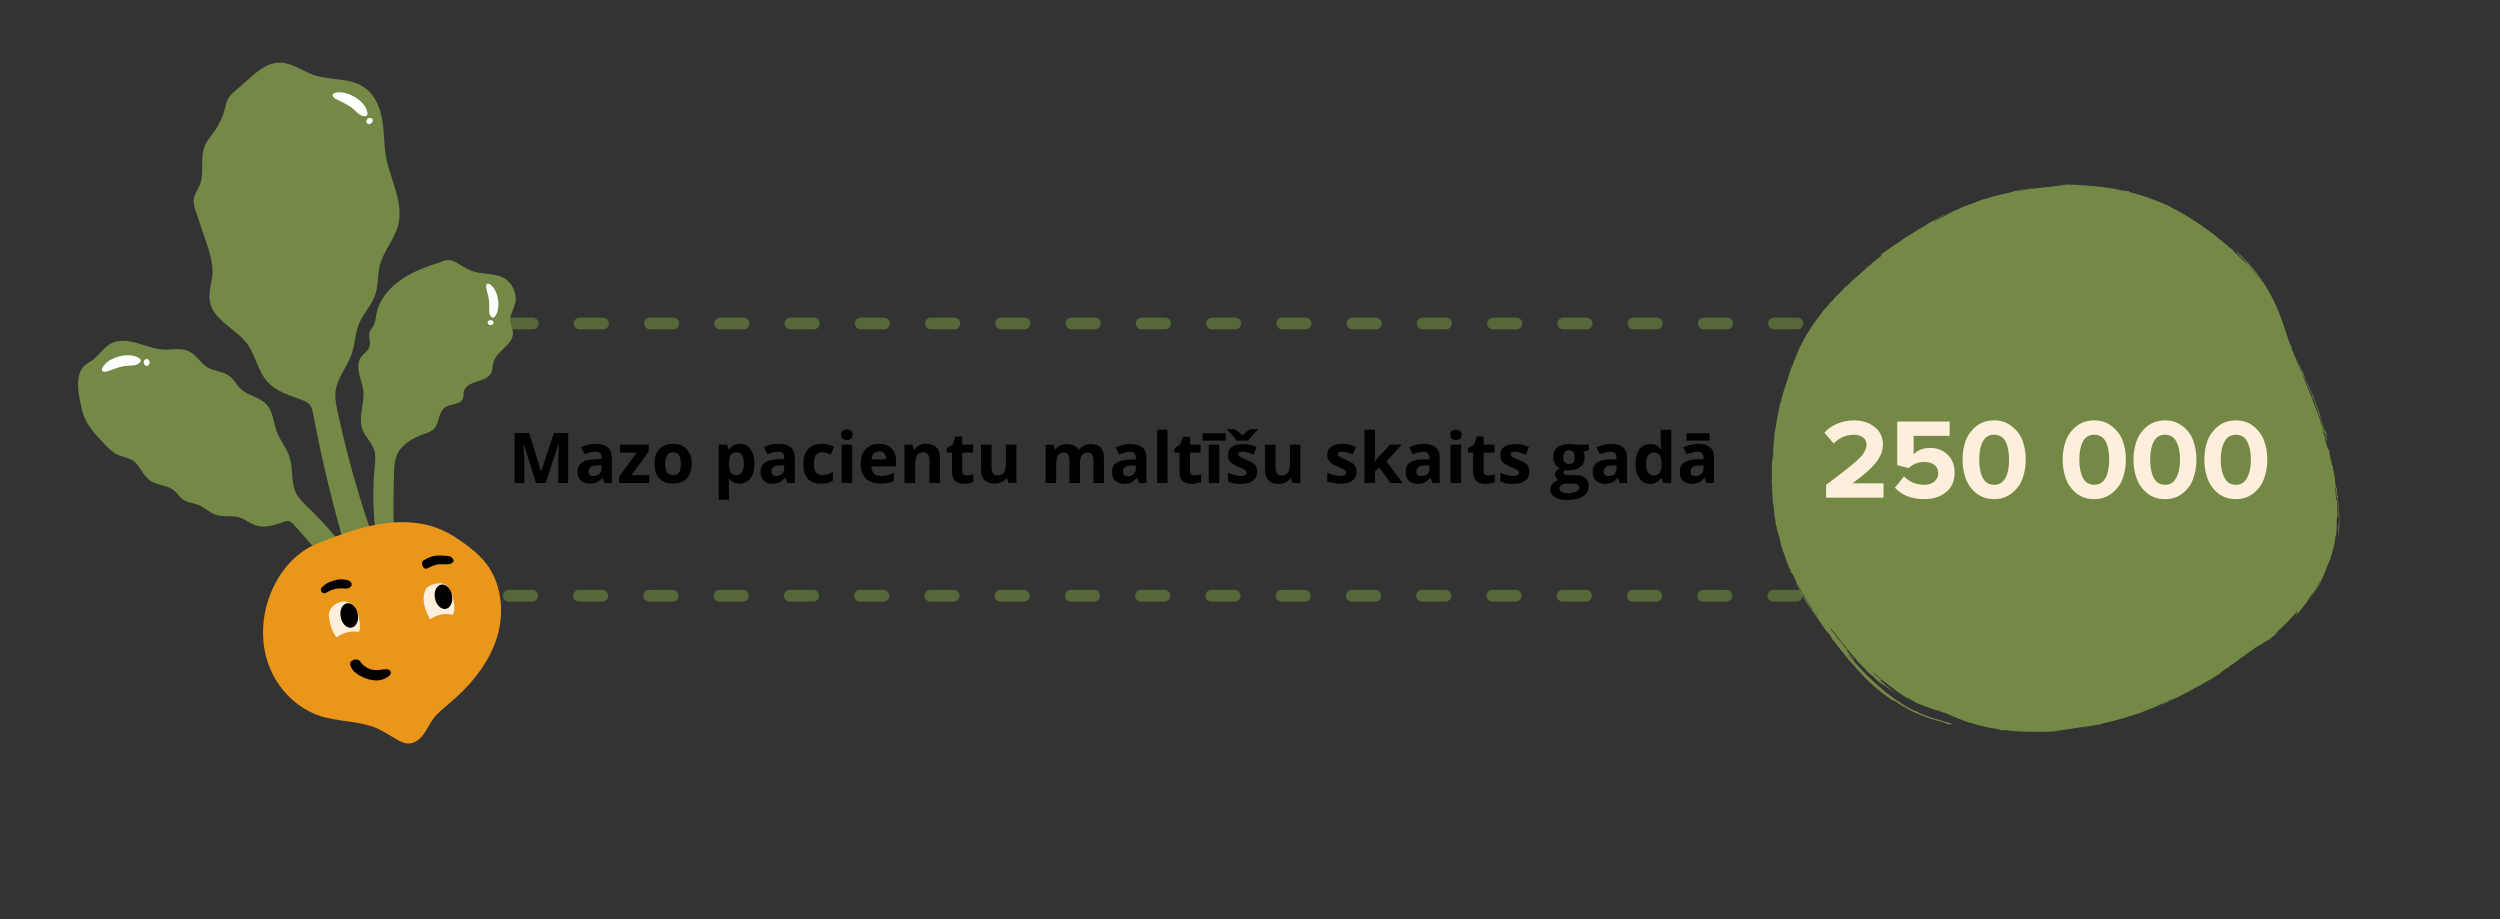 <svg version="1.2" xmlns="http://www.w3.org/2000/svg" viewBox="0 0 854 314" width="854" height="314">
	<rect x="0" y="0" width="854" height="314" fill="#333333" stroke="none"/>
	<title>hero-svg</title>
	<style>
		.s0 { fill: none;stroke: #566738;stroke-linecap: round;stroke-width: 4;stroke-dasharray: 8,16 } 
		.s1 { fill: #748945 } 
		.s2 { fill: #ea961a } 
		.s3 { fill: #ffffff } 
		.s4 { fill: #feefdc } 
		.s5 { fill: #000000 } 
	</style>
	<path fill-rule="evenodd" class="s0" d="m150 110.5h534c11 0 20 9 20 20v53c0 11-9 20-20 20h-534c-11 0-20-9-20-20v-53c0-11 9-20 20-20z"/>
	<path class="s1" d="m770.8 93.2c-1.1-1.4-2.2-2.6-3.3-3.9q-1.7-1.7-3.4-3.4c-0.2 0.3 0.9 1.1 1.1 1.6 1 0.8 1.9 1.7 2.8 3 0.8 0.9 1.6 1.7 2.4 2.7q1.1 1.5 2.3 3.1c-0.2 0-0.6-0.7-0.9-1.1q-0.7-0.8-1.3-1.7c-0.6-0.8-1.3-1.5-2-2.3-0.7-0.8-1.4-1.6-2.2-2.2-1.4-1.4-2.8-2.7-3.7-3.6 0 0-0.2-0.3-0.1-0.2-0.6-0.5-1.2-0.8-1.6-1.3-0.7-0.6-1.5-1.2-2.2-1.8q-1.1-0.9-2.2-1.8c-1.6-1.2-3.1-2.3-4.7-3.4l-0.6-0.4-0.7-0.5-1.4-0.9q-1.5-0.9-2.9-1.8c-1.9-1.1-3.9-2.1-5.8-3.2q-0.7-0.3-1.1-0.4c-1.6-0.7-3.5-1.5-5.5-2.2-2-0.7-4.1-1.2-6-1.8-0.9-0.1-0.1-0.5-1.1-0.5 0 0.1-0.2 0.2-0.3 0-0.4-0.1-0.6-0.1-0.9 0-2.2-0.5-4.5-1-6.8-1.2-0.6-0.1-1.9-0.4-2.1-0.2-0.3-0.1-0.5-0.2-1.1-0.2-0.4 0-1.5-0.3-1.4 0-0.6-0.3-2.1-0.2-3.2-0.3-1.5-0.2-2.6-0.2-3.6-0.2-1.1-0.1-2.1 0-3.5 0.1 0.2 0.3 1.4 0 2 0.1 0.1 0.2-1 0-1.4 0.1q-0.8 0-1.7 0.1c-2.3 0.4-4.8 0.5-7.1 0.8-2.4 0.3-4.6 0.6-6.6 1 0-0.2 0.6-0.2 1-0.3l1.7-0.4c0.4-0.1 0.9-0.2 1.3-0.2 0.4-0.1 1.5-0.1 1.4-0.3-1 0.1-2 0.3-3 0.5q-1.5 0.3-3 0.6c-0.4 0.1-0.6 0.2-0.8 0.3-1.8 0.5-3.3 0.8-4.7 1.1-1.4 0.3-2.7 0.7-4.4 1.3-0.4 0.1-0.6 0.1-0.8 0.1-1.7 0.7-3.1 1.2-4.5 1.7-1.5 0.5-2.9 1-4.5 1.9-0.9 0.2-2 0.8-3.1 1.4-1.1 0.6-1.9 1.1-2.6 1.4q-1.2 0.6-2.4 1.3c0.5-0.7 2.9-1.9 3.8-2.3v-0.1c-1.1 0.3-2.7 1.4-3.9 2.1-1.6 0.6-3.9 2.5-5.4 3.1q-1.6 1.1-3.3 2.1c-1.4 0.7-3.7 2.7-5.1 3.4-1.8 1.3-3.3 2.3-4.9 3.4 0.1 0.3 1-0.9 1-0.3 0 0.4-1.2 1-1.7 1.5-0.6 0.6-1.9 1.3-2.1 1.8l0.4-0.3c0.1 0.2-0.3 0.4-0.4 0.3-0.2 0.2-0.4 0.3-0.6 0.4-0.4 0.3-0.4 0.4-0.7 0.7-1.3 1.2-3.9 3.5-4.9 4.3-0.6 0.4-0.3 0.3-0.7 0.7-0.8 0.9-1.5 1.3-2.1 1.8-0.3 0.3-0.3 0.5-0.6 0.8-0.7 0.8-1.5 1.5-2 2-0.1 0.1-0.3 0.2-0.2 0.1-0.6 0.6-0.9 1.3-1.5 1.8-0.2 0.2-0.5 0.4-0.5 0.2-0.4 0.4-0.3 0.6-0.4 0.8-0.5 0.3-0.8 1.2-1.3 1.3q-0.6 0.7-1.2 1.6-0.7 0.9-1.5 2c-0.5 0.6-1 1.3-1.5 2q-0.7 1.2-1.4 2.3c-0.3 0.4-0.8 1-1.2 1.8-0.4 0.8-0.8 1.7-1.1 2.1q-0.5 0.9-1 2-0.3 0.8-0.7 1.7-0.8 1.8-1.6 4.1c-1 1.7-1.7 5.3-2.5 7.2-0.4 1.1-0.7 2.2-1 3.4-0.3 0.7-0.3 1.3-0.4 1.8h-0.1c-0.1 0-0.1 0.4-0.2 0.5-0.8 3.3-1.4 7.7-2 10.8 0.1 0.1 0 0.5 0 0.9-0.1 0.1 0 0.3 0 0.3 0 0.5-0.1 0.6-0.2 1.1 0 1.6-0.2 2.2-0.2 3.9-0.1 0.3-0.1 0.7 0.1 0.6l-0.1 1.4c-0.1-0.1 0-0.7 0-1.2-0.4 0.8-0.1 1.5-0.4 2.6 0 1.5-0.1 3 0 4.6q0 0.8-0.1 1.2c-0.1 0.8 0.2 0.8 0.1 1.7 0.1 0.7 0.1 1.1 0 1.5 0.2 0.9 0.1 1.2 0.1 2 0.1 1.1 0.3 1.2 0.2 1.5-0.2 0.5 0.4 2.8 0.4 2.9-0.2 0.5 0.3 2 0.1 2.5 0.3 1.5 0.4 1.5 0.5 2.9 0 0.5 0.3 1 0.4 1.2 0 0.1-0.2 0-0.1 0.3 0.3 1.1 0.7 2.1 1 3.3 0.1 0.5 0.4 1.4 0.3 1.8 0.3 0.8 0.7 1.8 0.8 2.7 0.1 0 0.2 0.2 0.3 0.5 0.8 1.9 1.4 4.6 2.3 5.8 0.2 0.5-0.1 0.4 0.2 1 0.2-0.6 0.5 0.9 0.7 0.7 0.7 1.4 1.2 2.8 2 4.2q1.1 1.9 2.2 3.8l1.2 1.9 0.9 1.4q1 1.4 2 2.9c-0.2 0-0.4-0.4-0.6-0.8q-0.5-0.6-0.9-1.2c-0.1-0.3-0.3-0.4-0.5-0.5-0.5-0.9-1-1.6-1.7-2.8-0.2-0.3-0.4-0.5-0.6-0.7q-1.1-2.1-2.3-4.1-0.3-0.4-0.4-0.9c-0.2-0.3-0.4-0.8-0.5-0.8l0.5 1.2q0.3 0.5 0.6 1.1c0.2 0.4 0.3 0.6 0.4 0.9 0.7 1.5 1.6 2.8 2.4 4 0.4 0.7 0.7 1 1 1.5q0.5 0.7 0.9 1.3c1.4 1.8 3.2 4.7 4.8 6.9 0.6 0.5 1.6 1.7 1.7 2.3 1.4 1.9 2.9 3.7 4.3 5.4 0.7 0.9 1.4 1.8 2.1 2.6q1.1 1.3 2.3 2.6c3 3.4 6.5 6.9 11.7 10.4l0.6 0.4c0.1 0 0.1-0.1 0.4 0 4.2 3 9.8 5.7 15.9 7.2 1.1 0.2 1.1 0.5 2.2 0.7 0.6 0.5 1.5 0.1 1.9 0.1-0.7-0.4-2.7-0.7-3.6-1.1q-1.3-0.3-2.6-0.7c-0.5-0.1-0.8-0.3-1.1-0.4-1.2-0.4-2.4-0.9-3.6-1.3-0.5-0.2-0.8-0.4-1-0.6q-1.8-0.7-3.5-1.6c-0.7-0.5-2.2-1.3-2.7-1.8-0.9-0.5-1.7-1-2.5-1.6q-1.2-0.9-2.4-1.9-1.1-0.9-2.1-1.8c-1.4-1.2-2.6-2.3-3.8-3.5-2.4-2.3-4.5-4.7-6.8-7.4l0.1-0.1c0.2 0-0.2-0.3 0 0 0.8 0.7 1.4 1.3 1.9 2.1 0.3-0.2-0.3-0.8-0.9-1.5-0.6-0.7-1.2-1.4-1.7-2.1 0.1 0 0.2-0.1 0.5 0.3 0.1-0.2-0.7-0.9-0.9-1-0.8-1.1-1.8-2.4-2.5-3.1-0.7-1.3-1.9-2.2-2.5-3.5 0.2-0.2 0.7 0.8 1 1.1 0.3 0.4 0.4 0.4 0.7 0.8 0.9 1.2 1.7 2.3 2.6 3.4 0.9 1 1.6 2 2.5 3 0.7 0.8 2 2.2 2.3 2.7 0.1 0 0.2 0.4 0.1 0.3 0.2 0.2 0.3 0.1 0.3 0.1 0.2 0.1 0.2 0.4 0.1 0.3 0.3 0.3 0.4 0.2 0.7 0.5 0.3 0.3 0.4 0.6 0.5 0.8 0-0.1 0.2 0 0.3 0.1 0.3 0.2 0.8 0.7 1 1 0.2 0.2 0.2 0.3 0.2 0.3 0.1 0.2 0.3 0.2 0.2 0.2 0.9 0.8 1.3 1.3 1.6 1.4 0.5 0.2 2 2.1 2.6 2.3 1.4 1 2.8 2 4.6 3.2 0-0.3-1.2-0.9-1.3-1.2-1.3-0.8-1.5-1.4-2.7-2.3-0.4-0.3-0.1-0.4 0-0.6-0.8-0.4-1.8-1.4-2.8-2.3 0.4 0.1 0.9 0.5 1.5 1.1 0.3 0.4 1.5 1 1.3 1.2 2.1 1.4 4.8 3.8 7.2 5.3 0.9 0.5 1.9 1.3 2.5 1.3 1.2 0.8 2.8 1.7 4.6 2.3 1.8 0.7 3.6 1.4 5.4 1.8 0.4 0.2 0.7 0.3 1 0.4q0.6 0.2 1.3 0.4l0.3 0.1q1.2 0.6 2.4 1.1c1.6 0.7 3.3 1.3 4.9 1.9q0.6 0.2 0.9 0.2c1.4 0.5 3 0.9 4.7 1.3 1.7 0.4 3.5 0.6 5.1 1 0.8 0 0.1 0.3 0.9 0.3 0-0.1 0.2-0.2 0.3-0.1 0.3 0.1 0.5 0 0.7 0 2 0.2 4 0.5 6 0.5 0.5 0 1.6 0.2 1.7 0 0.4 0 0.5 0.1 1 0.1 0.4 0 1.3 0.1 1.3-0.1 0.5 0.2 1.8 0 2.7 0.1 1.3 0 2.3 0 3.2-0.1 0.9 0 1.8-0.1 3-0.2-0.1-0.2-1.2 0-1.7 0-0.1-0.2 0.8-0.1 1.2-0.2q0.7 0 1.5-0.1c2.1-0.4 4.2-0.6 6.3-1 2-0.2 4-0.6 5.8-1 0 0.1-0.6 0.2-1 0.3l-1.4 0.3q-0.6 0.2-1.2 0.3c-0.3 0.1-1.3 0.1-1.2 0.3q1.3-0.3 2.7-0.6 1.3-0.2 2.6-0.5c0.3-0.1 0.5-0.2 0.7-0.3 1.7-0.4 2.9-0.7 4.2-1 1.2-0.3 2.4-0.7 3.9-1.1 0.3-0.1 0.5-0.1 0.7-0.2 1.5-0.5 2.8-0.9 4.1-1.3 1.3-0.5 2.5-1 4-1.6 0.7-0.2 1.8-0.7 2.8-1.2 1-0.5 1.7-0.9 2.4-1q1-0.6 2.1-1.1c-0.4 0.5-2.6 1.4-3.5 1.8l0.1 0.1c0.9-0.3 2.4-1.2 3.5-1.7 1.4-0.5 3.6-1.9 4.9-2.4q1.5-0.9 3-1.7c1.3-0.5 3.4-2 4.7-2.6 1.6-1 3-1.8 4.4-2.7-0.1-0.2-0.9 0.8-0.9 0.3 0.1-0.2 1.2-0.7 1.6-1.1 0.6-0.4 1.8-1 1.9-1.4l-0.3 0.3c0-0.1 0.3-0.3 0.3-0.3q0.4-0.1 0.6-0.3c0.4-0.2 0.4-0.3 0.7-0.5 1.2-0.9 3.6-2.7 4.5-3.3 0.5-0.3 0.3-0.2 0.7-0.5 0.8-0.6 1.4-0.9 1.9-1.3q0.2-0.2 0.3-0.3 0.3-0.1 0.6-0.3c0.9-0.5 1.7-1 2.6-1.6 0.3-0.2 0.8-0.5 0.9-0.4 0.8-0.8 3-2.1 3.6-3-0.3-0.3-0.7 1-1.1 0.7-0.4-0.1 1.3-0.9 0.9-1 0.8-0.6 0.9-0.6 1.5-1.3q2.2-2 4-4.2c0.3-0.2 0.7-0.6 1.1-1.2-0.1 0.5 0.4 0.6-0.6 1.6 0.2 0.1 0.6-0.5 0.9-0.9 0.3-0.4 0.8-0.9 0.8-1.1 0.3-0.2 0.7-0.8 1.2-1.4 0.2-0.4 0.4-0.5 0.6-0.7 0.9-1.3 1.8-3 2.5-3.8 0.2 0.1-0.5 0.9-0.6 1.3 0.4-0.2 1-1.8 1.5-2.5 0.5-1 1-1.9 1.5-2.9 0.2 0.2-0.6 1.3-0.8 1.9q-0.3 0.5-0.6 1c-0.1 0.5 0.2 0.1 0.4-0.4q0.4-0.7 0.7-1c0.5-1.1 1-2.3 1.6-3.4q0.4-1 0.8-2.1 0.5-1.1 0.9-2.2c0.2-0.4 0.3-0.7 0.5-1.1q0.1-0.2 0.2-0.6c0.1-0.1-0.1-0.4 0.1-0.8 0 0 0.1 0.1 0.1 0 0.1 0 0.2-0.6 0.2-0.7q0.4-1.3 0.7-2.6c0.2-0.8 0.3-1.7 0.4-2.6 0.1-0.5 0.2-0.8 0.3-1.1q0.1-1.2 0.2-2.5v-2.3c0-1.1 0.3-1.2 0.3-2 0.1-0.7-0.4-1.2-0.1-1.3 0.2-0.6 0-0.4 0-1.2 0.1-0.6-0.2-1.7 0-2.1-0.1-0.3-0.1-0.4-0.3-0.3 0-0.3-0.1-0.8-0.2-0.9 0.1-0.4 0-1.3-0.1-2-0.2-0.7-0.3-1.4-0.1-1.7 0.3 0 0 0.8 0.2 1.4 0.3 0.8 0.1 1.1 0.2 1.7 0.1 0.1 0.2 0.7 0.3 0.9 0.4 2.1 0.3 5.2 0.6 7.1-0.2 0.6 0.2 1.1-0.2 1.4 0.2 1.4-0.3 3.1 0 3.9 0.2-1.2 0.3-2.7 0.3-4 0-0.7 0-1.3 0-1.9q0-0.9-0.1-1.7c-0.1-2.4-0.4-4.3-0.5-6-0.3 0.3-0.3-0.6-0.4-1.1 0.2 0 0.2 0.4 0.2 0.8 0.4-0.1-0.4-1.9 0-2-0.2-0.5-0.4-0.6-0.5-1.3q-0.2-1.6-0.3-2.8c-0.1-0.8-0.5-1-0.2-1.3 0-0.7-0.3-0.5-0.4-1-0.1-0.3 0.1-0.3 0.1-0.6-0.1-0.7-0.3-0.6-0.4-1.2-0.1-0.7-0.3-1.6-0.6-2.5 0-0.5-0.4-1.5-0.2-1.8-0.3-0.6-0.6-1.5-0.9-1.9-0.2-1.4-0.8-2.2-0.7-3.2-0.3-0.6-0.7-1.4-0.6-1.9 0.3 0 0.4 1.1 0.6 1.6 0.2 0.9 0.5 0.9 0.7 1.6 0.2-0.1-0.2-1.8-0.3-0.9-0.2-0.4-0.1-0.7-0.3-0.7q-0.7-2.4-1.6-4.8c-0.5-2.5-2.4-6.1-3-8.5-1-2.1-1.8-4.1-2.6-6.2-0.4-1.1-0.8-2.2-1.4-3.3q-0.3-0.9-0.8-1.8-0.3-0.7-0.7-1.5c0.3 0 0.4 0.7 0.7 1.2 0.6 1.4 1.3 2.7 1.8 4 0.4 0.5 0.6 1.7 0.9 1.8 0.4 1.2 1.5 3.8 2.2 4.9 0.2 0.6 0 0.6 0.3 1.2 0.7 1.5 1 2.7 1.8 4.6 0.1 0.3 0.1 0.5 0.1 0.7 1 2 1.2 4 1.8 5.4 0.2 0.6 0.2 1.2 0.6 2 0.1-0.1 0-0.5-0.2-0.8 0.3 0 0.5 1.2 0.7 1.6 0.1-0.5-0.4-1.8-0.7-2.9-0.2 0.1 0.1 0.6 0.2 1-0.3-0.1-0.7-1.6-0.7-1.9-0.6-2.1-1-3-1.4-4.7q-0.5-1.3-1-2.6c-0.5-1-0.4-1.4-0.8-2-0.2-0.9-0.2-0.6-0.4-1.4-1.1-1.9-1.8-4.2-2.7-5.8-0.1-0.5-0.7-1.5-0.5-1.7-0.3-0.2-0.6-0.9-0.9-1.5-0.2-0.4-0.5-1.5-0.8-1.5-0.2-0.3-0.2-0.5-0.2-0.7-0.3-0.5-0.4-0.7-0.6-1.1q-0.3-0.5-0.6-1.1c-0.3-0.8-0.6-1.7-0.9-2.4-0.4-0.6 0.1-0.6-0.2-1.1-0.1 0-0.2 0.1-0.2 0-0.4-0.9-0.8-2-1.1-3q-0.6-1.8-1.2-3.6c-0.8-2.5-2-5.8-3.6-9-1.6-3.3-3.7-6.5-5.8-9.3z"/>
	<path class="s1" d="m71.7 103.1c-0.6-3.3 0.7-6.5 0.9-9.8 0.1-3.6-1-7.1-2.1-10.4q-1.7-5.1-3.4-10.1c-0.6-1.6-1.1-3.3-0.9-4.9 0.3-1.7 1.4-3.2 2.1-4.8 1.6-4.2-0.1-9.2 1.7-13.4 0.8-1.9 2.3-3.4 3.4-5.1 1.6-2.3 3.1-5.6 3.7-8.6 0.3-1.7 1.3-3.3 2.7-4.5 1.5-1.3 2.9-2.5 4.8-4.2 3.2-2.9 6.7-5.9 11-5.9 4.1 0 7.6 2.8 11.5 4.2 5.8 2 12.7 0.8 17.7 4.5 3.4 2.5 5.1 6.8 5.8 11 0.7 4.2 0.5 8.5 1.3 12.7 1.5 7.8 6.1 15.5 4.1 23.2-1.3 4.8-4.9 8.7-6.2 13.4-0.9 3.4-0.5 7.2-1.7 10.5-1.3 3.6-4.1 6.3-5.5 9.8-1.3 3.2-1.3 6.8-2.4 10-1.5 4.5-5 8.3-5.6 13-0.2 2.3 0.2 4.6 0.7 6.8 2.8 13.2 6.4 26.2 10.7 39 0.4 1 0.7 2.1 0 2.9-0.3 0.5-1 0.7-1.6 0.9q-2.3 0.8-4.7 1.6c-0.5 0.2-1 0.3-1.5 0.2-0.8-0.3-1.2-1.2-1.4-2q-5.9-20.8-9.9-42.1c-0.2-0.9-0.4-1.9-1-2.6-0.6-0.9-1.8-1.4-2.8-1.8-4.1-1.5-8.5-2.8-11.5-5.9-3.5-3.7-4.2-9.3-7.2-13.3-3.9-5.2-11.5-8-12.7-14.3z"/>
	<path class="s1" d="m127.9 178.2c-0.5-6.3-0.5-12.7 0.1-18.9 0.2-1.9 0.4-3.9-0.2-5.7-0.8-2.5-3-4.3-3.9-6.7-1.7-4.3 0.7-9 0.2-13.5-0.2-1.9-1-3.8-1.4-5.7-0.4-1.9-0.5-4.1 0.6-5.7 1-1.3 2.6-2.2 3-3.8 0.4-1.6-0.6-3.4 0-4.9 0.2-0.7 0.8-1.2 1.2-1.9 0.7-1.1 0.8-2.5 1-3.8 0.9-5 4.4-9.3 8.6-12.1 4.2-2.9 9.1-4.6 14-6.2 1.8-0.7 2.9-0.6 4.7 0.3 1.7 1 3.4 2.2 5.2 2.9 3.6 1.4 7.7 0.6 11 2.4 3 1.6 4.7 5.3 4 8.6-0.5 2.2-2 4.3-1.7 6.5 0.2 1.2 0.8 2.2 0.9 3.4 0.5 4.3-5.8 6.4-6.7 10.6-0.3 1-0.2 2.2-0.6 3.2-0.8 1.8-3 2.5-4.9 3.1-2 0.6-4.2 1.6-4.6 3.6-0.1 0.7 0 1.5-0.2 2.1-0.8 2.4-4.4 1.8-6.4 3.3-2.1 1.7-1.7 5.2-3.5 7.1-1 1.1-2.4 1.5-3.8 2-3.7 1.3-7.4 3.5-8.9 7-0.8 2-1 4.1-1 6.2q-0.3 9.1-0.1 18.1c-1.6 0.5-3.4 0.6-5.1 0.3-0.3-0.1-0.7-0.2-1-0.5-0.4-0.3-0.4-0.8-0.5-1.3z"/>
	<path class="s1" d="m28 140c-0.7-3.5-2.8-10.7 0.3-14.5 1-1.2 2.5-1.8 3.7-2.8 2-1.6 3.4-3.9 5.6-5.2 2.7-1.6 6.2-1.2 9.2-0.3 3 0.8 6 2.1 9.1 2.2 2.9 0.2 6-0.7 8.6 0.6 2.6 1.2 4 4.1 6.4 5.5 2.3 1.4 5.3 1.3 7.4 2.9 1.6 1.1 2.5 3.1 3.9 4.4 2.5 2.4 6.4 2.8 8.8 5.3 2.3 2.5 2.4 6.3 3.6 9.5 1.2 3.1 3.5 5.7 4.4 8.9 1.2 3.9 0.3 8.3 2.1 11.9 0.9 1.9 2.5 3.3 4 4.8q5.5 5.3 10.4 11.2c-3.1 0.6-5.8 4.3-8.7 2q-0.3-0.3-0.5-0.5-2.8-3.2-5.7-6.4c-0.6-0.7-1.3-1.4-2.1-1.5-0.6-0.1-1.2 0.1-1.7 0.3-3.2 1.2-6.6 2.2-9.7 1.1-1.8-0.7-3.3-2-5.2-2.6-2.7-0.9-5.7 0-8.3-1-2-0.7-3.6-2.3-5.5-3.2-1.9-0.8-4.2-0.9-5.8-2.1-1.1-0.9-1.8-2.1-2.9-3-2.3-1.9-5.8-1.6-8.2-3.4-2.4-1.7-3.3-5-5.7-6.7-1.6-1.1-3.7-1.3-5.4-2.1-1.7-0.8-3.1-2.2-4.4-3.6-3.3-3.4-6.7-7.1-7.7-11.7z"/>
	<path class="s2" d="m91.4 205.7c2.8-9.1 8.9-17.1 17.9-20.4 6.5-2.5 13.1-5 19.9-6.2 6.9-1.2 14.2-1.1 20.7 1.5 3.6 1.4 6.8 3.6 9.9 5.9 1.9 1.5 3.7 3 5.3 4.8 6.2 7 7.4 17.4 4.7 26.4-2.8 8.9-9 16.4-16.1 22.4-2.1 1.8-4.3 3.5-5.9 5.7-1.2 1.7-2 3.6-3.3 5.3-1.3 1.7-3.2 3-5.3 2.9-1-0.1-2-0.5-2.9-1-2.6-1.4-4.9-3-7.5-4.2-6.1-2.6-13.1-2.2-19.4-4.2-7.5-2.5-13.7-8.4-16.9-15.7-3.2-7.2-3.4-15.6-1.1-23.2z"/>
	<path class="s3" d="m116.9 31.6c3.6 0.4 8.1 3.5 8.6 6.9 0.2 0.7-0.2 1.2-1 1.2-1.9-0.1-2.7-1.7-4.6-3.1-1.5-1-3.1-1.8-4.8-2.6-2.9-1.4-1.2-2.8 1.8-2.4z"/>
	<path class="s3" d="m125.4 40.8c0.4-0.5 1-0.7 1.5-0.4 0.5 0.2 0.6 0.9 0.2 1.4-0.4 0.5-1 0.8-1.5 0.5-0.5-0.3-0.6-1-0.2-1.5z"/>
	<path class="s3" d="m36.6 123.7c2.8-2.2 8.2-3.3 11-1.3 0.6 0.3 0.7 1 0.1 1.5-1.3 1.3-3.1 0.8-5.4 1.2-1.8 0.3-3.5 1-5.2 1.6-3.1 1.1-2.8-1.1-0.5-3z"/>
	<path class="s3" d="m49.1 124.1c-0.1-0.7 0.2-1.3 0.8-1.4 0.5-0.2 1 0.2 1.2 0.9 0.1 0.6-0.2 1.2-0.8 1.4-0.5 0.1-1-0.3-1.2-0.9z"/>
	<path class="s3" d="m168.8 98.6c1.7 2.6 2.1 7.3 0.2 9.6-0.3 0.4-0.9 0.5-1.3-0.1-1-1.2-0.4-2.7-0.6-4.7-0.1-1.6-0.5-3.1-0.9-4.6-0.7-2.7 1.2-2.3 2.6-0.2z"/>
	<path class="s3" d="m167.4 109.4c0.6-0.1 1.1 0.2 1.2 0.7 0.1 0.5-0.3 0.9-0.9 0.9-0.5 0.1-1.1-0.2-1.1-0.7-0.1-0.5 0.3-0.9 0.8-0.9z"/>
	<path class="s4" d="m114.9 217.7c2.1-1.4 4.8-2.3 7.3-1.9 0.3 0.1 0.5-0.1 0.6-0.4 0.4-2-0.1-4.2-0.7-6.2-0.4-0.9-0.8-1.9-1.5-2.5-0.2-0.2-1.6-1.4-3.5-1.2-1.2 0.1-2.3 0.6-3.2 1.4-0.9 0.8-1.5 1.9-1.6 3.1q0 0.5 0.1 1c0.3 2.4 1.1 4.7 2.5 6.7z"/>
	<path class="s4" d="m154.7 210c-2.5-0.6-5.3-0.1-7.5 1.4-0.1 0-0.2 0.1-0.3 0-0.1 0-0.1-0.1-0.2-0.2-0.7-1.5-1.5-3-1.8-4.7-0.3-1.6-0.3-3.3 0.4-4.9q0.1-0.4 0.4-0.7 0.3-0.3 0.6-0.5c1.5-1 4.6-1.8 6.3-0.4q0.4 0.4 0.8 0.9 1.2 2 1.5 4.2c0.4 1.6 0.5 3.4-0.2 4.9z"/>
	<path class="s5" d="m148.6 204.4c-0.5-2.3 0.5-4.4 2.1-4.7 1.6-0.3 3.3 1.3 3.7 3.6 0.4 2.3-0.5 4.4-2.1 4.7-1.6 0.3-3.3-1.3-3.7-3.6z"/>
	<path class="s5" d="m116.4 210.8c-0.5-2.3 0.5-4.4 2.1-4.7 1.6-0.3 3.3 1.3 3.7 3.6 0.5 2.3-0.5 4.4-2.1 4.7-1.6 0.3-3.3-1.3-3.7-3.6z"/>
	<path class="s5" d="m120.4 225.6c-0.4 0.2-0.8 0.6-0.8 1.1 0 0.4 0.1 0.7 0.3 1.1q0.4 1 1.3 1.8 0.6 0.5 1.2 0.9c1.5 0.9 3.1 1.6 4.7 1.8 1.7 0.3 3.5 0.1 4.9-0.8 0.6-0.3 1.1-0.7 1.4-1.2 0.1-0.3 0.1-0.5 0.1-0.7q-0.1-0.3-0.3-0.6c-0.4-0.3-1-0.4-1.5-0.4-0.5 0-1.1 0.1-1.6 0.2-2.1 0.3-4.4 0.1-6.4-2l-0.7-0.9c-0.5-0.6-1.4-0.8-2.2-0.5z"/>
	<path class="s5" d="m109.6 201.4c0-0.1 0-0.5 0.5-0.9q1-1 2.3-1.6c0.8-0.3 1.6-0.6 2.4-0.8 1-0.3 2.1-0.2 3.1-0.1 0.5 0.1 1 0.2 1.4 0.4 0.5 0.2 0.8 0.7 0.8 1.2 0.1 0.7-0.6 1.2-1.3 1.4-0.6 0.1-1.3 0-2 0-4-0.2-5.3 2.1-6.4 1.6-0.5-0.2-0.8-0.7-0.8-1.2z"/>
	<path class="s5" d="m144.3 193.1c-0.1-0.3-0.2-0.7-0.1-1.1 0.1-0.2 0.2-0.5 0.7-0.7 3.1-1.9 5.4-1.6 7.9-1.4 0.6 0.1 1.3 0.2 1.7 0.7 0.5 0.4 0.6 1.2 0.1 1.6q-0.2 0.2-0.5 0.3c-1.6 0.6-3.4 0-5.1 0.4-0.8 0.2-1.7 0.6-2.5 1-0.4 0.2-0.9 0.5-1.4 0.3-0.4-0.1-0.6-0.6-0.8-1.1z"/>
	<path id="250 000" fill-rule="evenodd" class="s4" d="m643.4 165.1v4.9h-19.6v-4.4q8.4-6.2 11.1-8.8 2.7-2.6 2.7-4.9 0-1.6-1.2-2.5-1.3-0.9-3-0.9-4.1 0-7 3l-3.2-3.7q1.9-2.1 4.5-3.1 2.7-1.1 5.6-1.1 4.3 0 7.1 2.3 2.8 2.2 2.8 6 0 3.2-2.5 6.3-2.5 3-7.9 6.9zm13.9 5.4q-6.4 0-10-3.9l3.1-3.9q2.7 2.9 6.9 2.9 2.2 0 3.5-1.1 1.3-1.2 1.3-2.8 0-1.8-1.2-2.8-1.3-1.1-3.5-1.1-3.2 0-5.4 2.1l-3.9-1v-14.9h17.9v4.9h-12.3v6.3q2.1-2.2 5.7-2.2 3.5 0 5.9 2.3 2.4 2.3 2.4 6.2 0 4.1-2.8 6.5-2.9 2.5-7.6 2.5zm29.9-2q-2.5 2-6 2-3.6 0-6.1-2-2.5-2-3.6-5-1.1-3-1.1-6.5 0-3.5 1.1-6.5 1.1-2.9 3.6-4.9 2.5-2 6.1-2 3.5 0 6 2 2.6 2 3.7 4.9 1.1 3 1.1 6.5 0 3.5-1.1 6.5-1.1 3-3.7 5zm-9.9-5.3q1.2 2.4 3.9 2.4 2.6 0 3.9-2.4 1.2-2.3 1.2-6.2 0-3.9-1.2-6.2-1.3-2.3-3.9-2.3-2.7 0-3.9 2.4-1.2 2.3-1.2 6.1 0 3.9 1.2 6.2zm44.1 5.3q-2.5 2-6 2-3.6 0-6.1-2-2.5-2-3.6-5-1.1-3-1.1-6.5 0-3.5 1.1-6.5 1.1-2.9 3.6-4.9 2.5-2 6.1-2 3.5 0 6 2 2.6 2 3.7 4.9 1.1 3 1.1 6.5 0 3.5-1.1 6.5-1.1 3-3.7 5zm-9.9-5.3q1.2 2.4 3.9 2.4 2.6 0 3.9-2.4 1.2-2.3 1.2-6.2 0-3.9-1.2-6.2-1.3-2.3-3.9-2.3-2.7 0-3.9 2.4-1.2 2.3-1.2 6.1 0 3.9 1.2 6.2zm34.1 5.3q-2.5 2-6 2-3.6 0-6.1-2-2.5-2-3.6-5-1.1-3-1.1-6.5 0-3.5 1.1-6.5 1.1-2.9 3.6-4.9 2.5-2 6.1-2 3.5 0 6 2 2.6 2 3.6 4.9 1.1 3 1.1 6.5 0 3.5-1.1 6.5-1 3-3.6 5zm-9.9-5.3q1.2 2.4 3.9 2.4 2.6 0 3.8-2.4 1.3-2.3 1.3-6.2 0-3.9-1.3-6.2-1.2-2.3-3.8-2.3-2.7 0-3.9 2.4-1.2 2.3-1.2 6.1 0 3.9 1.2 6.2zm34.1 5.3q-2.5 2-6 2-3.6 0-6.1-2-2.5-2-3.6-5-1.1-3-1.1-6.5 0-3.5 1.1-6.5 1.1-2.9 3.6-4.9 2.5-2 6.1-2 3.5 0 6 2 2.5 2 3.6 4.9 1.1 3 1.1 6.5 0 3.5-1.1 6.5-1.1 3-3.6 5zm-9.9-5.3q1.2 2.4 3.9 2.4 2.6 0 3.8-2.4 1.3-2.3 1.3-6.2 0-3.9-1.3-6.2-1.2-2.3-3.8-2.3-2.7 0-3.9 2.4-1.3 2.3-1.3 6.1 0 3.9 1.3 6.2z"/>
	<path id="Mazo pacientu maltīšu skaits gad" class="s5" aria-label="Mazo pacientu maltīšu skaits gadā"  d="m186.4 165h-3.3l-4.2-13.4h-0.1q0.1 0.4 0.1 1.4 0.1 1 0.1 2.1 0.1 1.1 0.1 1.9v8h-3.3v-17.1h5l4 13.1h0.1l4.3-13.1h4.9v17.1h-3.4v-8.1q0-0.8 0.1-1.9 0-1 0.1-2 0-0.9 0-1.4h-0.1zm17.2-13.4q2.6 0 4 1.2 1.4 1.1 1.4 3.5v8.7h-2.5l-0.7-1.8h-0.1q-0.5 0.7-1.1 1.1-0.6 0.5-1.4 0.7-0.7 0.2-1.8 0.2-1.2 0-2.1-0.4-0.9-0.5-1.5-1.4-0.5-0.9-0.5-2.3 0-2.1 1.5-3.1 1.4-1 4.4-1.1l2.3-0.1v-0.5q0-1.1-0.6-1.6-0.5-0.4-1.5-0.4-0.9 0-1.9 0.2-0.9 0.3-1.8 0.7l-1.2-2.4q1.1-0.6 2.4-0.9 1.3-0.3 2.7-0.3zm1.9 8.4v-1.1l-1.4 0.1q-1.8 0-2.4 0.6-0.7 0.6-0.7 1.5 0 0.8 0.5 1.2 0.4 0.3 1.2 0.3 1.2 0 2-0.7 0.8-0.7 0.8-1.9zm16.3 2.3v2.7h-10.3v-2.1l6-8.3h-5.7v-2.7h9.8v2.3l-5.9 8.1zm14.5-3.9q0 1.6-0.5 2.9-0.4 1.3-1.2 2.2-0.9 0.8-2.1 1.3-1.1 0.4-2.6 0.4-1.4 0-2.6-0.4-1.1-0.5-2-1.3-0.8-0.9-1.3-2.2-0.4-1.3-0.4-2.9 0-2.2 0.7-3.7 0.8-1.5 2.3-2.3 1.4-0.8 3.4-0.8 1.8 0 3.2 0.8 1.4 0.8 2.3 2.3 0.8 1.5 0.8 3.7zm-9.1 0q0 1.3 0.3 2.2 0.3 0.9 0.9 1.3 0.6 0.4 1.5 0.4 1 0 1.6-0.4 0.6-0.4 0.8-1.3 0.3-0.9 0.3-2.2 0-1.3-0.3-2.1-0.2-0.9-0.8-1.3-0.6-0.5-1.6-0.5-1.4 0-2 1-0.7 1-0.7 2.9zm25.6-6.8q2.2 0 3.5 1.8 1.4 1.7 1.4 5 0 2.2-0.6 3.8-0.7 1.5-1.8 2.2-1.2 0.8-2.6 0.8-1 0-1.7-0.2-0.6-0.3-1.1-0.6-0.5-0.4-0.9-0.9h-0.1q0 0.5 0.1 1 0 0.5 0 1v5.2h-3.5v-18.8h2.9l0.5 1.7h0.1q0.4-0.5 0.9-1 0.5-0.4 1.2-0.7 0.7-0.3 1.7-0.3zm-1.2 2.9q-0.9 0-1.5 0.4-0.5 0.4-0.8 1.1-0.2 0.8-0.3 2v0.4q0 1.3 0.3 2.1 0.2 0.9 0.8 1.4 0.6 0.4 1.6 0.4 0.8 0 1.3-0.4 0.5-0.5 0.8-1.4 0.3-0.9 0.3-2.1 0-2-0.6-2.9-0.6-1-1.9-1zm14.4-2.9q2.7 0 4.1 1.2 1.4 1.1 1.4 3.5v8.7h-2.5l-0.7-1.8h-0.1q-0.6 0.7-1.2 1.1-0.5 0.5-1.3 0.7-0.8 0.2-1.9 0.2-1.1 0-2-0.4-1-0.5-1.5-1.4-0.5-0.9-0.5-2.3 0-2.1 1.5-3.1 1.4-1 4.3-1.1l2.3-0.1v-0.5q0-1.1-0.5-1.6-0.6-0.4-1.5-0.4-1 0-1.9 0.2-0.9 0.3-1.8 0.7l-1.2-2.4q1-0.6 2.3-0.9 1.3-0.3 2.7-0.3zm1.9 8.4v-1.1l-1.4 0.1q-1.7 0-2.4 0.6-0.6 0.6-0.6 1.5 0 0.8 0.4 1.2 0.5 0.3 1.3 0.3 1.1 0 1.9-0.7 0.8-0.7 0.8-1.9zm12.6 5.2q-2 0-3.3-0.7-1.4-0.7-2.1-2.2-0.7-1.5-0.7-3.8 0-2.4 0.8-3.9 0.8-1.5 2.2-2.3 1.5-0.7 3.4-0.7 1.3 0 2.3 0.3 1 0.3 1.8 0.6l-1.1 2.8q-0.8-0.3-1.6-0.6-0.7-0.2-1.4-0.2-1 0-1.6 0.5-0.6 0.4-0.9 1.3-0.3 0.9-0.3 2.2 0 1.3 0.3 2.1 0.4 0.9 1 1.3 0.6 0.4 1.5 0.4 1.1 0 2-0.3 0.8-0.3 1.7-0.8v3q-0.9 0.6-1.8 0.8-0.9 0.2-2.2 0.2zm7-13.3h3.6v13.1h-3.6zm1.8-5.2q0.8 0 1.4 0.4 0.5 0.4 0.5 1.4 0 1-0.5 1.4-0.6 0.4-1.4 0.4-0.8 0-1.4-0.4-0.6-0.4-0.6-1.4 0-1 0.6-1.4 0.6-0.4 1.4-0.4zm10.9 4.9q1.8 0 3.1 0.7 1.4 0.7 2.1 2.1 0.7 1.3 0.7 3.2v1.7h-8.5q0.1 1.5 0.9 2.4 0.9 0.9 2.4 0.9 1.3 0 2.3-0.3 1-0.3 2.1-0.8v2.8q-0.9 0.5-2 0.7-1 0.2-2.6 0.2-1.9 0-3.4-0.7-1.6-0.7-2.4-2.2-0.9-1.5-0.9-3.8 0-2.3 0.8-3.8 0.8-1.5 2.2-2.3 1.4-0.8 3.2-0.8zm0 2.6q-1 0-1.7 0.6-0.7 0.7-0.8 2.1h5q0-0.8-0.3-1.4-0.2-0.6-0.8-1-0.5-0.3-1.4-0.3zm16.2-2.6q2.1 0 3.4 1.2 1.3 1.1 1.3 3.6v8.6h-3.6v-7.7q0-1.4-0.5-2.1-0.5-0.7-1.6-0.7-1.6 0-2.2 1.1-0.6 1.1-0.6 3.2v6.2h-3.6v-13.1h2.7l0.5 1.7h0.2q0.4-0.7 1-1.1 0.7-0.5 1.4-0.7 0.8-0.2 1.6-0.2zm13.9 10.8q0.6 0 1.1-0.1 0.6-0.2 1.1-0.3v2.6q-0.5 0.3-1.4 0.5-0.8 0.1-1.8 0.1-1.2 0-2.2-0.4-0.9-0.3-1.4-1.3-0.5-0.9-0.5-2.6v-6.3h-1.8v-1.5l2-1.2 1-2.8h2.3v2.8h3.7v2.7h-3.7v6.3q0 0.7 0.4 1.1 0.5 0.4 1.2 0.4zm13.3-10.5h3.6v13.1h-2.7l-0.5-1.7h-0.2q-0.4 0.7-1.1 1.1-0.6 0.4-1.4 0.6-0.7 0.2-1.5 0.2-1.4 0-2.5-0.5-1-0.5-1.6-1.5-0.6-1.1-0.6-2.8v-8.5h3.6v7.6q0 1.4 0.5 2.2 0.5 0.7 1.6 0.7 1.1 0 1.7-0.5 0.6-0.5 0.9-1.5 0.2-1 0.2-2.4zm29-0.2q2.2 0 3.3 1.1 1.2 1.2 1.2 3.7v8.5h-3.6v-7.6q0-1.4-0.5-2.1-0.5-0.7-1.5-0.7-1.4 0-2 1-0.6 1-0.6 2.9v6.5h-3.6v-7.6q0-0.9-0.2-1.6-0.2-0.6-0.6-0.9-0.4-0.3-1.1-0.3-1 0-1.6 0.5-0.6 0.5-0.8 1.4-0.2 1-0.2 2.4v6.1h-3.6v-13.1h2.7l0.5 1.7h0.2q0.4-0.7 1-1.1 0.6-0.4 1.3-0.6 0.8-0.2 1.5-0.2 1.5 0 2.4 0.5 1.1 0.4 1.6 1.4h0.3q0.6-1 1.7-1.4 1-0.5 2.2-0.5zm13.5 0q2.7 0 4.1 1.1 1.4 1.2 1.4 3.5v8.7h-2.5l-0.7-1.7h-0.1q-0.6 0.7-1.2 1.1-0.5 0.5-1.3 0.7-0.8 0.2-1.9 0.2-1.1 0-2-0.5-1-0.4-1.5-1.3-0.5-0.9-0.5-2.4 0-2.1 1.5-3 1.4-1 4.4-1.1l2.2-0.1v-0.6q0-1-0.5-1.5-0.6-0.5-1.5-0.5-1 0-1.9 0.3-0.9 0.3-1.8 0.7l-1.2-2.4q1.1-0.6 2.3-0.9 1.3-0.3 2.7-0.3zm1.9 8.4v-1.1h-1.4q-1.7 0.1-2.4 0.6-0.6 0.6-0.6 1.6 0 0.8 0.4 1.1 0.5 0.4 1.3 0.4 1.1 0 1.9-0.7 0.8-0.7 0.8-1.9zm10.8-13.3v18.2h-3.5v-18.2zm9.2 15.6q0.6 0 1.2-0.1 0.5-0.1 1.1-0.3v2.7q-0.6 0.2-1.5 0.4-0.8 0.2-1.8 0.2-1.2 0-2.1-0.4-0.9-0.4-1.5-1.3-0.5-1-0.5-2.7v-6.3h-1.7v-1.5l1.9-1.2 1.1-2.7h2.3v2.7h3.6v2.7h-3.6v6.3q0 0.8 0.4 1.2 0.4 0.3 1.1 0.3zm8.5-10.5v13.1h-3.6v-13.1zm-5.7-3.9h7.9v2.5h-7.9zm18.6 13.1q0 1.4-0.6 2.3-0.6 0.9-1.9 1.4-1.2 0.5-3.1 0.5-1.3 0-2.3-0.2-1-0.2-2-0.6v-3q1.1 0.5 2.3 0.8 1.2 0.3 2.1 0.3 1.1 0 1.5-0.3 0.5-0.3 0.5-0.8 0-0.3-0.2-0.6-0.2-0.2-0.8-0.6-0.6-0.3-1.9-0.8-1.2-0.6-2-1.1-0.8-0.5-1.1-1.2-0.4-0.8-0.4-1.9 0-1.8 1.4-2.7 1.4-0.9 3.8-0.9 1.2 0 2.3 0.2 1.1 0.3 2.3 0.8l-1.1 2.6q-1-0.4-1.8-0.7-0.9-0.3-1.8-0.3-0.8 0-1.2 0.2-0.4 0.2-0.4 0.7 0 0.3 0.2 0.5 0.2 0.3 0.8 0.6 0.6 0.3 1.8 0.8 1.1 0.4 1.9 0.9 0.8 0.5 1.3 1.2 0.4 0.8 0.4 1.9zm-2.9-10.6h-4.2q-0.3-0.6-0.8-1.2-0.6-0.7-1.1-1.3-0.6-0.6-1.1-1v-0.4h2.4q0.6 0.4 1.3 0.9 0.8 0.6 1.4 1.2 0.6-0.6 1.4-1.2 0.7-0.5 1.3-0.9h2.4v0.4q-0.4 0.4-1 1-0.6 0.6-1.1 1.3-0.6 0.6-0.9 1.2zm14.2 1.4h3.5v13.1h-2.7l-0.5-1.7h-0.2q-0.4 0.7-1 1.1-0.7 0.5-1.4 0.7-0.8 0.2-1.6 0.2-1.4 0-2.5-0.5-1-0.5-1.6-1.6-0.6-1.1-0.6-2.7v-8.6h3.6v7.7q0 1.4 0.5 2.1 0.5 0.7 1.6 0.7 1.1 0 1.7-0.5 0.6-0.5 0.9-1.4 0.3-1 0.3-2.4zm22.7 9.2q0 1.3-0.7 2.3-0.6 0.9-1.8 1.4-1.3 0.4-3.1 0.4-1.4 0-2.4-0.2-1-0.1-2-0.5v-3q1.1 0.5 2.3 0.8 1.3 0.3 2.2 0.3 1 0 1.5-0.3 0.4-0.3 0.4-0.8 0-0.3-0.2-0.6-0.1-0.3-0.7-0.6-0.6-0.3-1.9-0.9-1.2-0.5-2-1-0.8-0.6-1.2-1.3-0.4-0.7-0.4-1.8 0-1.8 1.4-2.7 1.4-1 3.8-1 1.2 0 2.3 0.3 1.1 0.2 2.3 0.8l-1.1 2.5q-0.9-0.4-1.8-0.6-0.9-0.3-1.8-0.3-0.7 0-1.1 0.2-0.4 0.2-0.4 0.6 0 0.4 0.2 0.6 0.2 0.2 0.8 0.6 0.6 0.2 1.7 0.7 1.1 0.5 1.9 1 0.9 0.5 1.3 1.2 0.5 0.7 0.5 1.9zm2.7-14.3h3.6v8.1q0 0.7 0 1.5-0.1 0.7-0.2 1.5h0.1q0.3-0.6 0.7-1.1 0.4-0.5 0.8-0.9l3.7-4h4l-5.2 5.7 5.5 7.4h-4.1l-3.8-5.3-1.5 1.2v4.1h-3.6zm20.3 4.8q2.6 0 4 1.2 1.4 1.1 1.4 3.5v8.7h-2.5l-0.6-1.8h-0.1q-0.6 0.7-1.2 1.2-0.6 0.4-1.3 0.6-0.8 0.3-1.9 0.3-1.2 0-2.1-0.5-0.9-0.4-1.4-1.4-0.5-0.9-0.5-2.3 0-2.1 1.4-3.1 1.5-1 4.4-1.1h2.3v-0.6q0-1-0.6-1.5-0.5-0.5-1.5-0.5-0.9 0-1.8 0.3-0.9 0.2-1.8 0.6l-1.2-2.4q1-0.5 2.3-0.8 1.3-0.4 2.7-0.4zm1.9 8.4v-1.1l-1.4 0.1q-1.7 0-2.4 0.6-0.7 0.6-0.7 1.5 0 0.8 0.5 1.2 0.5 0.3 1.3 0.3 1.1 0 1.9-0.6 0.8-0.7 0.8-2zm7.2-8.1h3.6v13.1h-3.6zm1.8-5.1q0.8 0 1.4 0.4 0.6 0.3 0.6 1.3 0 1-0.6 1.4-0.6 0.4-1.4 0.4-0.8 0-1.4-0.4-0.5-0.4-0.5-1.4 0-1 0.5-1.3 0.6-0.4 1.4-0.4zm11.1 15.6q0.5 0 1.1-0.1 0.6-0.1 1.1-0.3v2.7q-0.6 0.2-1.4 0.4-0.9 0.2-1.9 0.2-1.1 0-2.1-0.4-0.9-0.4-1.4-1.3-0.6-1-0.6-2.7v-6.3h-1.7v-1.5l2-1.2 1-2.8h2.3v2.8h3.7v2.7h-3.7v6.3q0 0.8 0.4 1.1 0.5 0.4 1.2 0.4zm14-1.3q0 1.4-0.6 2.3-0.7 0.9-1.9 1.4-1.2 0.5-3.1 0.5-1.4 0-2.3-0.2-1-0.2-2-0.6v-3q1.1 0.5 2.3 0.8 1.2 0.3 2.1 0.3 1.1 0 1.5-0.3 0.5-0.3 0.5-0.8 0-0.3-0.2-0.6-0.2-0.2-0.8-0.6-0.6-0.3-1.9-0.8-1.2-0.6-2-1.1-0.8-0.5-1.2-1.2-0.3-0.8-0.3-1.9 0-1.8 1.4-2.7 1.4-0.9 3.8-0.9 1.2 0 2.3 0.2 1.1 0.3 2.3 0.8l-1.1 2.6q-1-0.4-1.9-0.7-0.8-0.3-1.7-0.3-0.8 0-1.2 0.2-0.4 0.2-0.4 0.7 0 0.3 0.2 0.5 0.2 0.3 0.8 0.6 0.6 0.3 1.8 0.8 1.1 0.4 1.9 0.9 0.8 0.5 1.3 1.2 0.4 0.8 0.4 1.9zm12.9 9.7q-2.8 0-4.2-1-1.5-0.9-1.5-2.6 0-1.2 0.8-2 0.7-0.8 2.1-1.2-0.5-0.2-0.9-0.7-0.4-0.6-0.4-1.2 0-0.7 0.4-1.2 0.4-0.5 1.2-1-1-0.4-1.6-1.4-0.6-1-0.6-2.3 0-1.5 0.6-2.5 0.7-1 1.9-1.5 1.2-0.5 2.9-0.5 0.3 0 0.8 0 0.5 0.1 0.9 0.1 0.4 0.1 0.6 0.1h4.5v1.8l-2 0.6q0.3 0.4 0.4 0.9 0.1 0.5 0.1 1 0 2.1-1.4 3.3-1.5 1.2-4.1 1.2-0.6 0-1.2-0.1-0.3 0.2-0.4 0.4-0.1 0.3-0.1 0.5 0 0.3 0.2 0.5 0.2 0.1 0.6 0.2 0.5 0.1 1.1 0.1h2.3q2.1 0 3.2 0.9 1.2 1 1.2 2.8 0 2.3-1.9 3.5-2 1.3-5.5 1.3zm0.1-2.3q1.3 0 2.2-0.3 0.9-0.2 1.4-0.7 0.5-0.4 0.5-1 0-0.5-0.3-0.8-0.3-0.3-0.8-0.4-0.6-0.1-1.5-0.1h-1.9q-0.6 0-1.2 0.2-0.5 0.2-0.8 0.6-0.3 0.4-0.3 0.9 0 0.7 0.7 1.1 0.7 0.5 2 0.5zm0.6-10q1 0 1.5-0.6 0.4-0.6 0.4-1.7 0-1.2-0.5-1.8-0.4-0.6-1.4-0.6-1 0-1.5 0.6-0.5 0.6-0.5 1.8 0 1.1 0.5 1.7 0.5 0.6 1.5 0.6zm14.4-6.9q2.6 0 4 1.2 1.4 1.1 1.4 3.5v8.7h-2.5l-0.7-1.8h-0.1q-0.5 0.7-1.1 1.2-0.6 0.4-1.4 0.6-0.7 0.3-1.8 0.3-1.2 0-2.1-0.5-0.9-0.4-1.5-1.3-0.5-1-0.5-2.4 0-2.1 1.5-3.1 1.4-1 4.4-1.1h2.2v-0.6q0-1-0.5-1.5-0.5-0.5-1.5-0.5-0.9 0-1.9 0.3-0.9 0.2-1.8 0.6l-1.2-2.4q1.1-0.5 2.4-0.8 1.3-0.4 2.7-0.4zm1.8 8.4v-1h-1.3q-1.8 0-2.4 0.6-0.7 0.6-0.7 1.5 0 0.9 0.5 1.2 0.4 0.3 1.2 0.3 1.2 0 2-0.6 0.7-0.7 0.7-2zm11.4 5.3q-2.2 0-3.5-1.8-1.4-1.7-1.4-5 0-3.4 1.4-5.1 1.4-1.7 3.6-1.7 1 0 1.7 0.2 0.7 0.3 1.2 0.7 0.5 0.5 0.9 1h0.1q-0.1-0.4-0.2-1.1-0.1-0.7-0.1-1.5v-4.2h3.6v18.2h-2.7l-0.7-1.7h-0.2q-0.3 0.6-0.8 1-0.5 0.4-1.2 0.7-0.7 0.3-1.7 0.3zm1.3-2.9q1.4 0 2-0.9 0.7-0.8 0.7-2.6v-0.4q0-1.9-0.6-2.9-0.6-1-2.2-1-1.2 0-1.8 1-0.7 1-0.7 2.9 0 2 0.7 2.9 0.7 1 1.9 1zm15.1-10.8q2.7 0 4.1 1.2 1.4 1.1 1.4 3.5v8.7h-2.5l-0.7-1.8h-0.1q-0.6 0.7-1.1 1.2-0.6 0.4-1.4 0.6-0.8 0.3-1.8 0.3-1.2 0-2.1-0.5-0.9-0.4-1.5-1.3-0.5-1-0.5-2.4 0-2.1 1.5-3.1 1.4-1 4.4-1.1h2.2v-0.6q0-1-0.5-1.5-0.5-0.5-1.5-0.5-1 0-1.9 0.3-0.9 0.2-1.8 0.6l-1.2-2.4q1.1-0.5 2.4-0.8 1.3-0.4 2.6-0.4zm1.9 8.4v-1h-1.4q-1.7 0-2.4 0.6-0.6 0.6-0.6 1.5 0 0.9 0.4 1.2 0.5 0.3 1.3 0.3 1.2 0 1.9-0.6 0.8-0.7 0.8-2zm-5.8-12h7.9v2.5h-7.9z"/>
</svg>